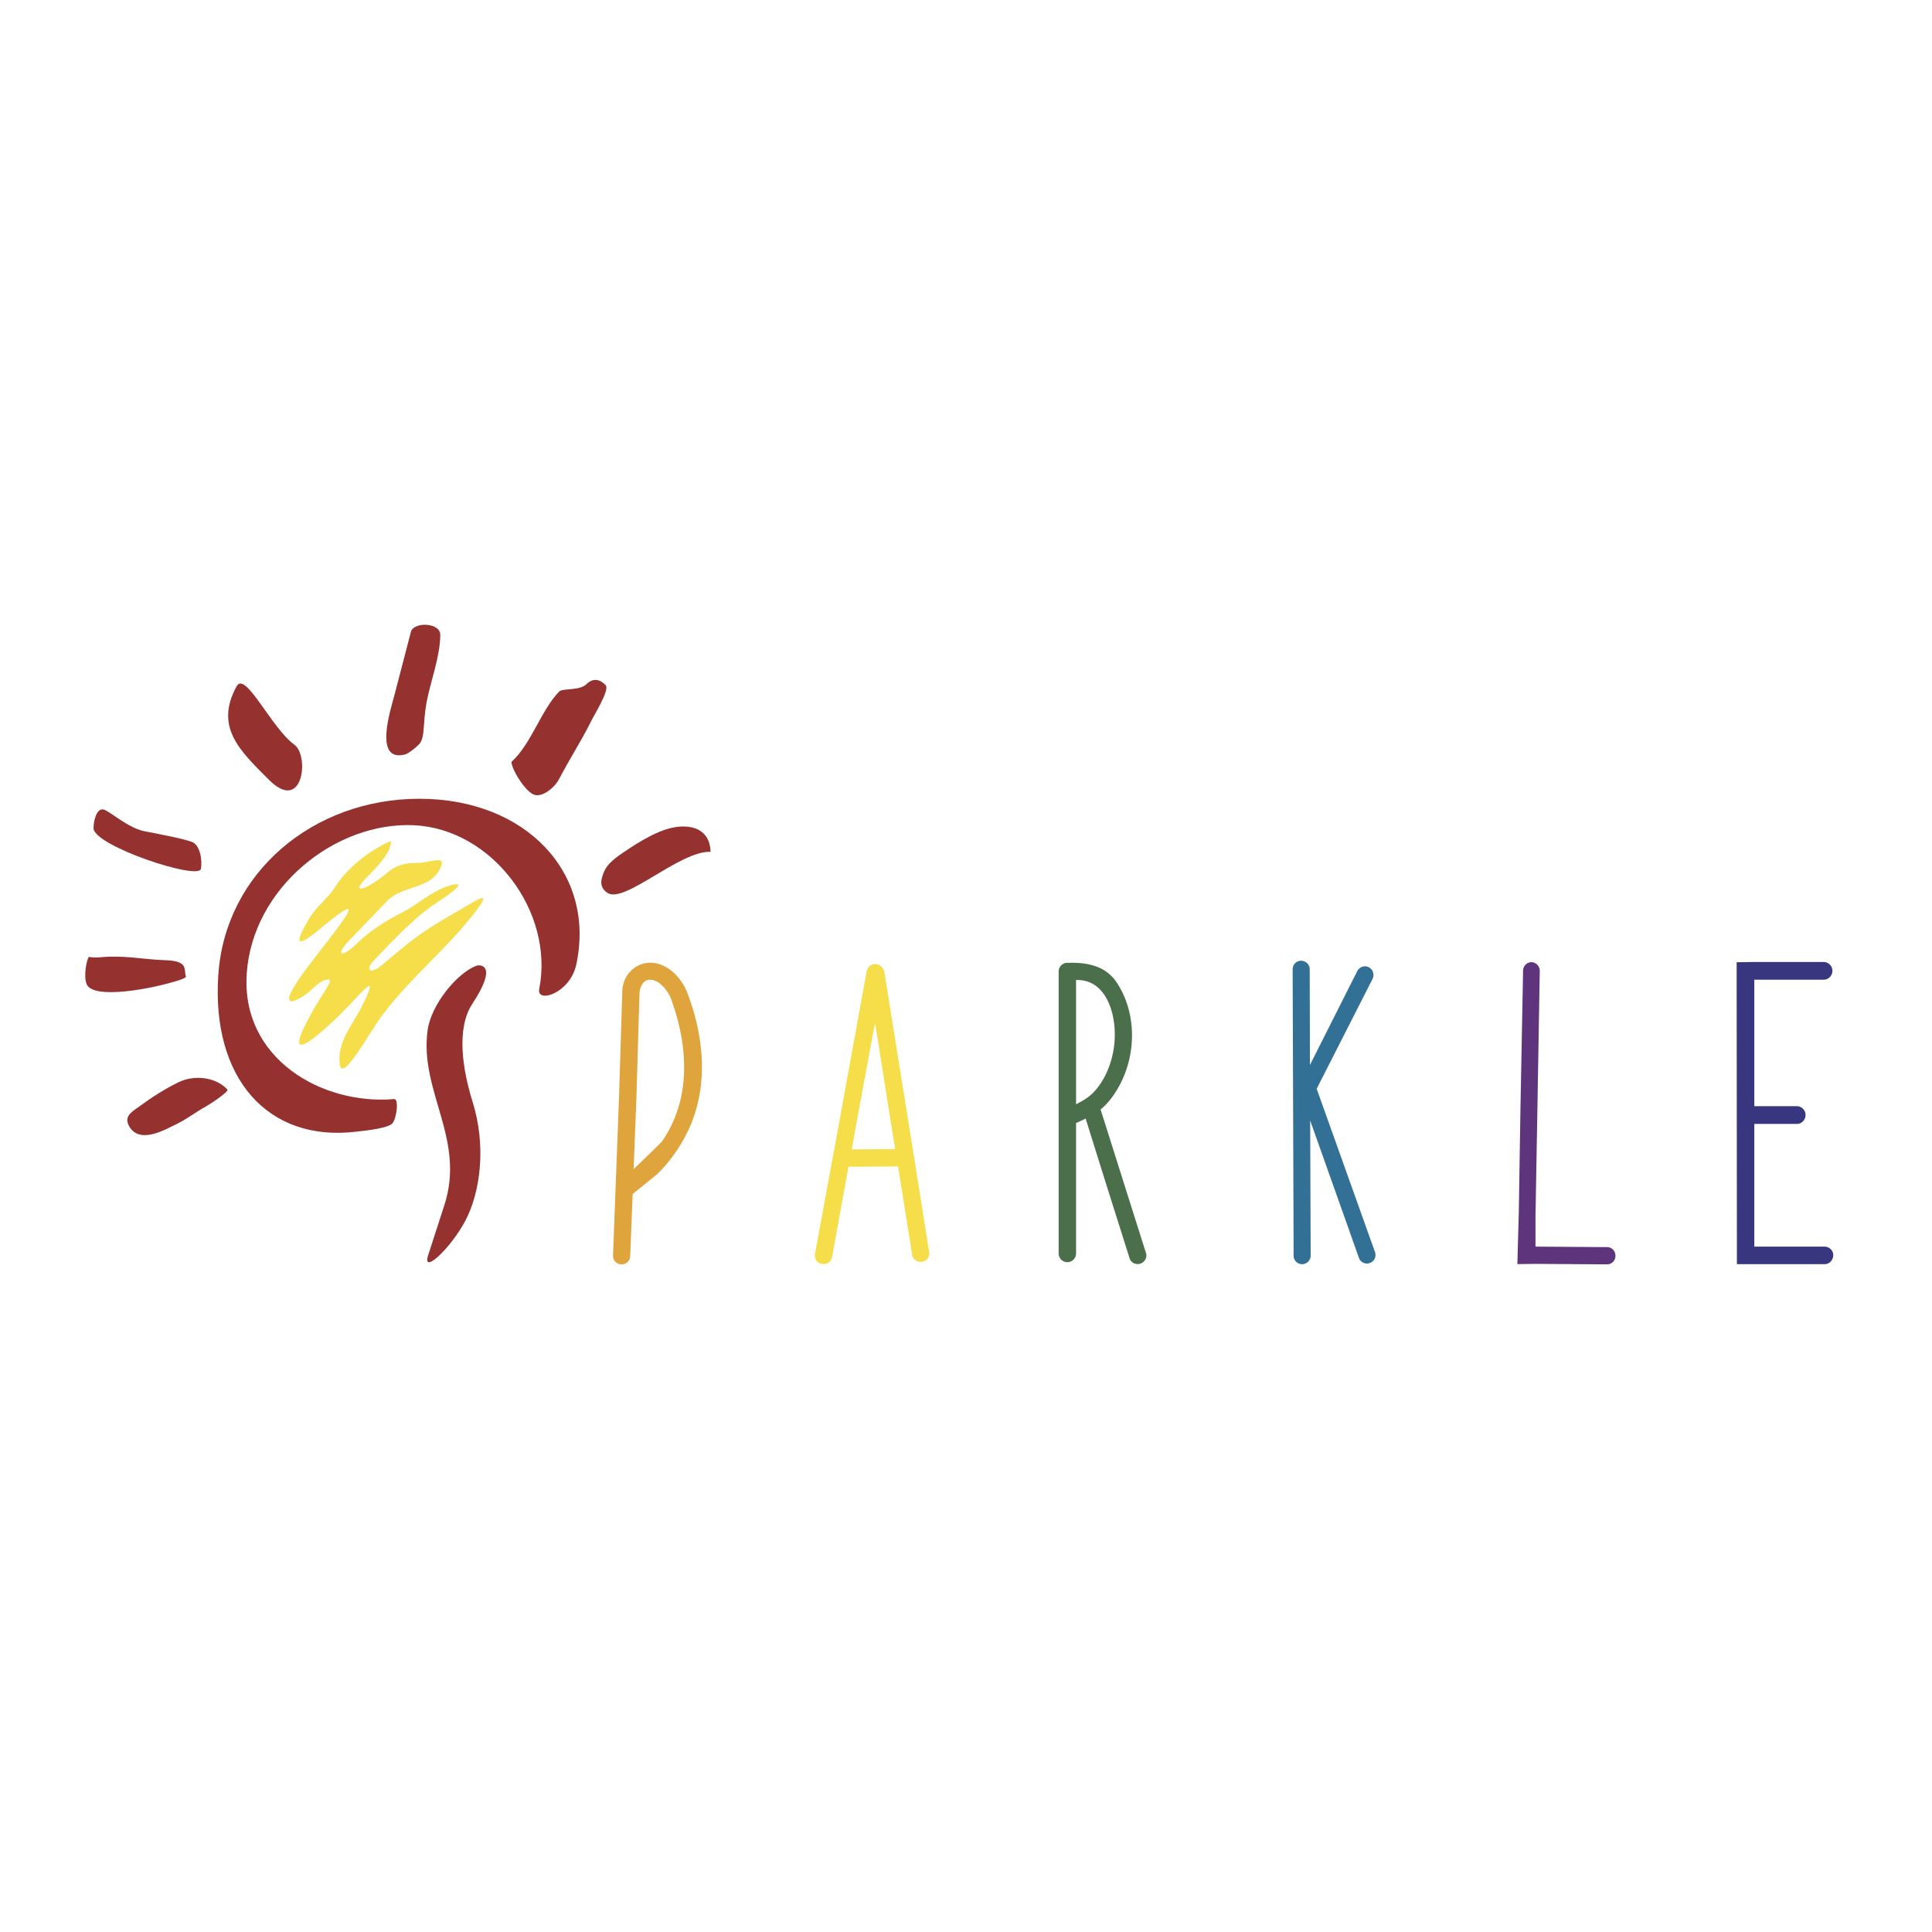 <svg xmlns="http://www.w3.org/2000/svg" width="2500" height="2500" viewBox="0 0 192.756 192.756"><g fill-rule="evenodd" clip-rule="evenodd"><path fill="#fff" d="M0 0h192.756v192.756H0V0z"/><path d="M61.162 125.241l.587-15.484.343-11.007c.146-1.933 1.981-3.18 3.791-2.52 1.248.44 2.251 1.639 2.716 2.886 1.614 4.281 2.104 9.075.195 13.381-.783 1.736-1.883 3.352-3.253 4.672l-2.421 1.957-.245 6.188a.851.851 0 0 1-.88.832.856.856 0 0 1-.833-.905zm2.054-8.586l2.789-2.715c2.985-4.256 2.667-9.516.978-14.188-.269-.807-1.271-2.201-2.348-1.981-.514.098-.807.832-.832 1.271l-.317 10.788-.27 6.825z" fill="#dfa43b"/><path d="M84.977 114.676l4.333-.032-.472-2.938-1.536-9.669-1.718 9.275-.607 3.364zm4.62 1.692l-.171.009-4.775.03-1.635 9.002a.845.845 0 0 1-1.017.689c-.469-.073-.762-.523-.688-.993l2.592-14.097 2.567-14.121a.886.886 0 0 1 1.017-.69.88.88 0 0 1 .613.481.604.604 0 0 1 .142.36l2.328 14.502 2.116 13.263c.122.459-.122.938-.582 1.06-.457.146-.937-.122-1.083-.58l-1.424-8.915z" fill="#f5de49"/><path d="M153.623 96.867l-.236 13.767-.191 10.762v2.98l7.143.049c.477 0 .834.388.834.872a.836.836 0 0 1-.834.849l-7.143-.049-1.809.024.143-5.138.166-10.374.262-13.767c0-.461.381-.848.857-.848a.869.869 0 0 1 .808.873z" fill="#5e357d"/><path d="M107.359 97.773v12.401c.855-.44 1.516-.832 2.152-1.663 1.613-2.079 2.127-5.21 1.369-7.729-.342-1.15-1.027-2.3-2.152-2.765-.464-.195-.904-.244-1.369-.244zm2.446 12.915l2.25 7.118 2.275 7.192c.146.439-.098.93-.562 1.076s-.953-.099-1.076-.562l-2.275-7.191-2.104-6.728c-.27.147-.537.269-.807.392-.049.024-.098.024-.146.049v13.038a.873.873 0 0 1-.881.856.868.868 0 0 1-.857-.856V96.917c0-.464.393-.856.857-.856H106.65c1.785-.048 3.645.294 4.744 1.933 2.031 3.033 2.006 7.217.244 10.396-.463.831-1.002 1.59-1.711 2.201-.048.049-.073.049-.122.097z" fill="#4b6f4a"/><path d="M131.365 108.63l5.824 16.301c.145.432-.072.935-.527 1.079a.834.834 0 0 1-1.078-.504l-4.867-13.712.049 13.473a.86.86 0 0 1-.863.862.85.85 0 0 1-.84-.839l-.047-14.312-.049-14.263c0-.48.385-.863.84-.863.479 0 .863.383.863.839l.023 9.565 4.723-9.373c.215-.407.719-.601 1.15-.384a.887.887 0 0 1 .383 1.15l-5.584 10.981z" fill="#337096"/><path d="M173.291 124.63l-.025-27.132v-1.496l1.811-.025h6.899a.886.886 0 0 1 0 1.77h-6.949v12.618h4.256c.465 0 .857.399.857.873 0 .499-.393.897-.857.897h-4.256v12.244h7.019c.465 0 .857.374.857.848 0 .499-.393.898-.857.898h-8.756v-1.495h.001z" fill="#37367f"/><path d="M47.154 100.103c-1.695 2.545-.969 6.683-.027 9.75 1.453 4.591.753 9.181-.699 11.939-1.479 2.783-4.358 5.446-3.713 3.448l1.615-4.994c2.152-6.611-2.502-11.345-1.668-17.456.35-2.545 2.878-5.637 4.815-6.421.403-.168 2.26-.191-.323 3.734zM23.619 68.449c-2.25 4.085.318 6.458 3.204 9.344 3.425 3.425 4.061-2.397 2.544-3.498-2.275-1.638-4.867-7.362-5.748-5.846zM40.992 63.053c.239-1.028 2.934-.979 2.934.293 0 2.08-.954 4.599-1.36 6.678-.381 2.104-.167 3.327-.62 4.061-.12.22-1.121 1.1-1.575 1.198-3.125.759-1.384-4.525-1.002-5.993l1.623-6.237zM51.029 76.008c1.957-1.737 2.96-5.186 4.77-7.02.343-.342 2.03-.049 2.715-.734.71-.685 1.395-.44 1.908.098.465.465-1.248 3.131-1.541 3.792-.881 1.761-2.006 3.498-3.155 5.675-.367.685-1.517 1.712-2.373 1.492-.88-.221-2.324-2.544-2.324-3.303zM10.335 80.766c-.685-.171-1.003 1.101-1.003 1.859 0 1.761 10.494 5.235 10.714 4.061.147-.783-.048-2.373-.905-2.691s-3.009-.734-4.672-1.051c-1.663-.295-3.449-1.983-4.134-2.178zM16.422 95.796c2.442.063 1.891.914 2.127 1.624.047.094-.268.235-.646.361-2.742.899-8.651 1.985-9.265.395-.331-.866.031-2.474.22-2.71.615.142 1.402 0 1.954-.016 2.175-.063 3.672.283 5.61.346zM22.701 108.723c-1.101-1.248-3.303-1.541-4.917-.734-1.443.71-2.642 1.492-3.987 2.472-.758.537-1.468.978-.881 1.956 1.077 1.761 3.547.294 4.893-.367.758-.366 2.079-1.32 2.617-1.589.415-.222 2.299-1.444 2.275-1.738zM70.897 84.985c-.074-2.226-1.835-2.789-3.743-2.422-1.883.367-4.159 1.933-5.333 2.74-1.175.856-1.492 1.321-1.761 2.25-.171.612-.049 1.15.562 1.541 1.713 1.078 7.217-4.231 10.275-4.109z" fill="#953230"/><path d="M57.492 96.252c-.636 2.886-3.987 3.889-3.693 2.421 1.517-7.705-4.697-15.973-12.5-16.34-7.804-.367-16.121 6.213-16.683 14.823-.563 8.439 7.46 13.111 14.702 12.5.514-.049.244 1.981-.172 2.422-.392.465-2.471.71-3.62.832-8.806 1.052-14.432-5.333-13.747-15.606.66-10.226 9.466-17.612 20.059-17.612 10.615-.001 17.636 7.386 15.654 16.56z" fill="#953230"/><path d="M39.007 83.912c-2.006.807-4.452 2.74-5.602 4.624-.611 1.002-1.859 1.957-2.422 2.886-2.911 4.794.636 1.443 2.153.269 4.55-3.571-1.566 3.375-3.327 6.018-2.349 3.449.195 2.006 1.223 1.076 1.028-.954 1.223-.978 1.639-1.052.93-.122-.88 1.614-2.445 5.015-1.566 3.424 2.079.073 3.767-1.59 1.688-1.64 4.11-4.771 2.202-.93-.93 1.908-2.593 3.693-2.299 5.969.22 1.908 3.009-3.254 4.158-4.795 2.887-3.889 6.434-6.604 9.32-10.372 1.884-2.397.245-1.248-1.174-.44-1.933 1.101-4.11 2.373-5.871 3.841l-2.348 1.957c-.979.808-1.639.44-.636-.611 2.177-2.299 4.207-4.403 6.237-5.724 1.37-.905 3.278-2.251 1.321-1.712-1.761.489-3.4 2.005-4.623 2.617-1.565.758-3.424 1.932-4.599 3.107-1.565 1.565-2.324 1.32-.856-.22l3.767-3.914c1.541-1.639 4.281-1.15 5.309-3.253.734-1.492-.905-.587-2.227-.587-1.296 0-2.152.22-3.057 1.003-2.031 1.688-3.987 2.373-1.81.22.904-.931 2.249-2.302 2.2-3.402z" fill="#f5de49"/></g></svg>